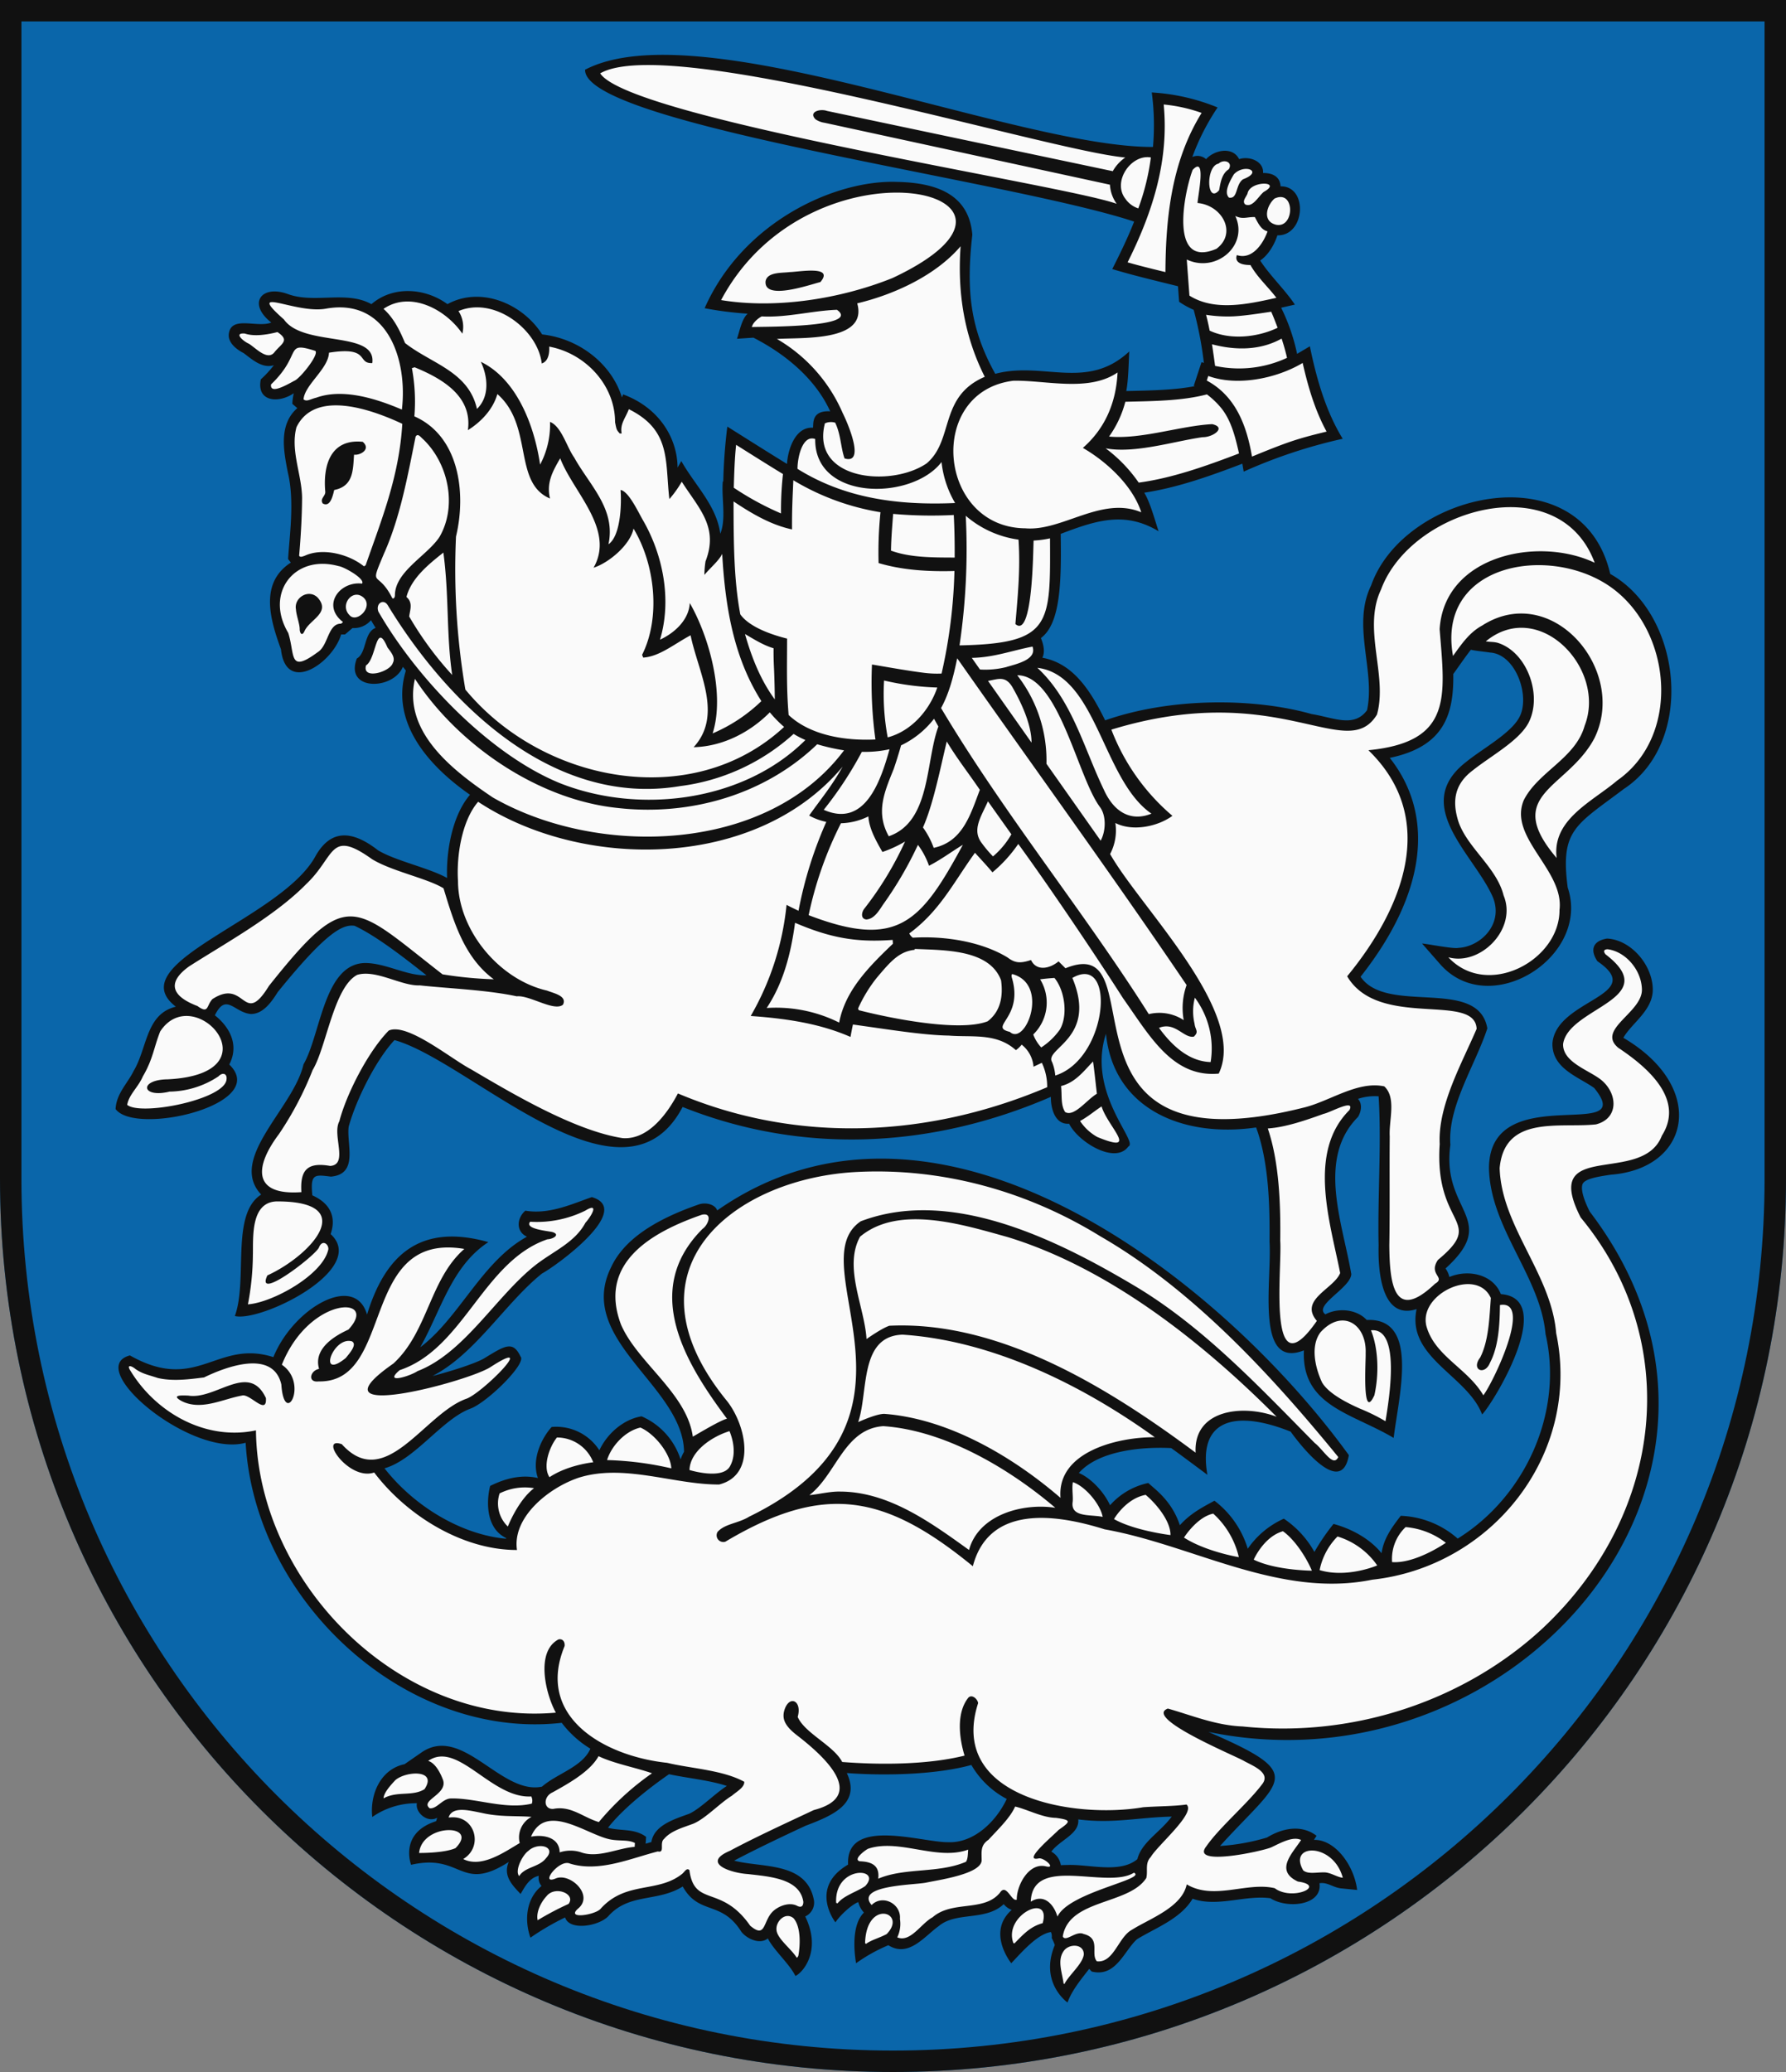 <?xml version="1.0" encoding="UTF-8"?>
<svg xmlns="http://www.w3.org/2000/svg" width="500" height="580" viewBox="0 0 500 580">
  <rect x="0" y="0" width="500" height="580" fill="#808080" stroke="none"/>
  <title>Coat of Arms of Svätý Jur</title>
  <path id="field" d="M500,330V0H0V330C0,468.071,111.929,580,250,580S500,468.071,500,330Z" fill="#0a66aa"/>
  <g id="coa">
    <path d="M151.729,500.125c4.181-3.666,11.3-5.494,13.556-10.622a28.847,28.847,0,0,1-8.026-7.245c-43.685,4.913-85.928-34.129-88.492-78.4C53.435,408.1,23.3,382.833,36.376,379.413c18.812,10.666,24.287-4.6,40.157.478,5.6-13.76,22.829-23.671,26.223-11.916,5.015-16.369,14.607-25.727,33.968-20.28-10.319,6.75-13.236,19.08-19.082,29.446,11.014-8.312,17.274-24.057,29.882-30.958-3.155-1.446-2.856-5.227-.445-7.291,6.646,1.15,13.2-1.919,18.606-3.8,11.747,3.451-9.712,19.091-13.956,21.4-10.279,8.247-18.665,22.514-30.649,28.687,6.551-1.695,12.807-3.866,14.606-5.034,5.613-3.417,7.909-4.97,10.029-.435,1.876,1.878-9.5,13.071-14.161,14.651-7.912,3.052-15.468,14.285-23.912,16.651,8.622,11,21.891,18.627,34.036,19.717.007-.065.014-.13.022-.195-5.735-2.71-5.565-10.371-4.476-14.59,4.4-2.177,8.828-3.237,13.373-2.214-1.834-5.054.877-11,3.843-14.283a14.327,14.327,0,0,1,13.355,6.529c2.264-4.858,6.927-8.726,11.815-9.514a19.667,19.667,0,0,1,10.925,12.072,11.544,11.544,0,0,1,.964-2.15c-.246-18.438-30.492-31.361-20.4-51.7,3.38-7.234,11.356-12.953,24.385-17.482,1.97-.76,4.713-.109,5.3,1.625,61.9-43.239,141.254,19.357,176.836,68.506-2.322,13.323-16.292-6.583-16.292-6.583-15.889-6.333-26.01-3.172-23.308,12.083-3-2.225-7.123-5.319-10.139-7.486-8.564-.42-20.418.821-25.85,6.97,3.415,1.465,7.018,5.284,8.732,9.036a19.755,19.755,0,0,1,10.7-6.229c2.076,1.917,6.588,5.033,8.85,11.819,2.984-3.342,6.386-5.055,9.679-6.855a26.467,26.467,0,0,1,9.324,13.444,24.31,24.31,0,0,1,10.1-8.418,27,27,0,0,1,8.56,9.307,58.643,58.643,0,0,1,5.355-7.839c5.184,1.4,10.289,4.261,13.444,8.2.6-4.254,3.071-7.459,5.372-10.475a25.583,25.583,0,0,1,15.942,6.381c18.982-11.768,29.646-35.448,24.593-57.254-1.418-16.156-15.593-29.713-15.834-46.567.242-24.99,42.159-6.649,29.469-22.3-4.378-3.146-11.843-5.417-11.706-12.5.962-12.4,26.8-13.327,12.587-23-2.2-3.312-1.144-5.719,2.7-6.341,6.607.307,12.708,7.283,12.805,14.17.084,5.951-5.956,9.515-8.232,13.61h0c23.521,13.813,18.857,36.631-3.536,38.32-3.327.5-7.1,1.077-7.84,2.526-.3.587-.7,2.509,1.955,7.791C501.64,413.458,423.879,502.465,338.292,484.8c27.956,12.091,20.476,12.921,3.264,31.933a58.951,58.951,0,0,0,13.152-2.371c4.211-2.58,9.59-3.754,13.871-.482l-.739,1.144c5.953-.151,11.267,7.187,12.1,14.02l-4.321-.43c-2.311-.172-4.017-1.844-6.221-1.451.876,6.26-9.111,7.208-13.73,4.2-6.97-.99-14.886,2.6-21.8.129-3.292,5.605-10.341,8.153-15.541,11.331-3.584,3.142-5.886,10.793-12.722,9.046l-.669-.756c-2.225,2.886-4.882,6.043-6.076,9.437,0,0-7.971-5.55-3.56-16.091a15.44,15.44,0,0,0-.869-1.982,2.9,2.9,0,0,0-.221-1.656c-3.792.553-8.258,5.729-11.1,8.735,0,0-7-8.667.121-14.929A5.162,5.162,0,0,1,281,533.015c-5.131,4.823-13.293,2.007-18.2,6.147-4.014,2.854-8.41,8.937-14.1,5.348a45.447,45.447,0,0,0-9.033,5.046s-2-10.112,2.2-14.181a6.583,6.583,0,0,1-1.59-2.941c-2,.785-5.241,3.863-6.39,5.677,0,0-7.556-9.667,3.542-16.17-.672-13.4,20.448-6.245,27.862-6.269,7.51.369,13.759-6.1,16.546-12.108a24.787,24.787,0,0,1-9.9-9.508c-9.534,2.635-23.43,3.1-34.868,2.261,4.024,8.577-4.024,11.908-11.576,14.765-6.584,3.07-13.942,6.561-19.969,9.753,7.688,2.067,20.369.208,22.348,11.124a4.258,4.258,0,0,1-2.445,4.5c4.793,9.874-.967,15.972-2.762,16.652-1.562-3.283-6.083-7.238-7.7-10.5-2.282,1.813-5.887.084-7.41-1.851-5.571-8.926-11.859-4.529-16.424-12.686-7.072,4.425-15,1.756-20.833,8.311-2.656,2.8-10.882,4.176-12.095.351A71.371,71.371,0,0,0,148.5,542.4c-1.781-4.975-1.148-11.03,3.1-14.463a3.466,3.466,0,0,1-.762-2.85c-2.69.584-3.912,3.1-5.1,5.088-2.2-2.379-5-5.019-3.316-8.973-13.574,8.728-13-2.491-27.335.8,0,0-3.437-8.875,7-12.209l.312-.962c-2.811,1.549-6.211-1.527-5.688-4.065a21.518,21.518,0,0,0-12.49,3.852c-.708-6.132,2.192-13.354,9.03-14.777l4.921-3.407C129.566,482.877,140.318,502.52,151.729,500.125Zm166.688,20.292c1.168-4.739,6.33-7.475,9.613-11.91-9.247.2-16.277,2.025-26.165.79.4,4.084-5.077,5.7-7.546,9.017a5.237,5.237,0,0,1,2.666,3.8q.861-.058,1.784-.057h0C304.529,521.757,313.5,524.556,318.417,520.417Zm-148.2-8.79c3.54.983,7.4.114,10.667,2.55l-.137,1.916c.537-.156,1.075-.309,1.609-.454.735-4.84,6.838-6.525,10.63-7.943,3.068-1.42,7.3-5.75,10.5-7.768-4.874-1.619-11.05-2.179-16.188-3.285-6.37,4.394-13.3,10.108-17.081,14.984Z" fill="#111"/>
    <path d="M118.838,500.837c-3.392,2.1-7.679.433-11.459,2.563.048-1.615,2.108-3.814,3.308-5.108C113.732,495.694,122.57,495.291,118.838,500.837Zm-1.507,17.853s6.934.083,10.171-1.346C134.4,510.47,118.153,510.309,117.331,518.69Zm37.56-12.334c4.987-.977,8.331,2.376,12.754,3.683a74.959,74.959,0,0,1,14.89-13.659c-4.246-1.522-10.681-2.714-14.968-4.785-2.35,4.318-8.553,7.724-12.863,10.126-2.685,1.183-2.585,4.806.187,4.635Zm-1.876,24.422c-1.652,1.754-2.966,4.577-2.5,6.739a82.839,82.839,0,0,1,8.649-4.563C161.323,530.142,155.374,527.754,153.015,530.778Zm64.379,9.538c.244,2.413,4.109,5.194,5.658,7.69.182-.071.318-.207.46-.6h0c.527-2.918.742-8-1.34-10.43C219.9,535.039,217.072,537.849,217.394,540.316Zm-68.73-26.189c3.637-.69,7.961.251,8.021,4.4a9.571,9.571,0,0,1,5.852-.065v0c4.808,1.808,10.29-1.12,15.136-1.476l.078-1.081c-1.833-.983-4.221-.509-6.811-.991C164.385,513.686,152.827,504.266,148.664,514.127Zm4.156,6.066c3.151-3.316-2.2-4.643-4.9-2.091-1.7,1.217-3.879,5.566-2.576,7.062C146.986,522.544,150.882,522.693,152.82,520.193Zm-7.476,4.972h0Zm3.47-16.586c-4.639-.346-8.9.085-14.139-1.146-3.217-.607-8.03-1.959-9.083,1.3h.537v0c6.9-.614,9.289,8.242,3.548,11.653,5.145,2.614,11.491-1.929,15.822-4.473A6.484,6.484,0,0,1,148.814,508.579Zm-28.506-2.395v0c2.061.213,3.532-2.759,6.04-2.757,6.979-.12,15.252,3.232,22.542,1.443a2.574,2.574,0,0,0-.155-2c-11.18.651-20.54-15.713-28.854-9.957,1.963.6,3.387,3.286,4.163,5.374C125.344,502.318,117.489,503.948,120.308,506.184Zm73.646-104.028c1.5-.84,7.8-4.653,9.568-5.017C191.88,381.546,179.474,361.2,196.667,344c1.623-1.105,2.959-4.684-.2-3.961-13.827,4.806-29.191,13.373-22.611,30.745C178.433,381.418,192.315,390.035,193.954,402.156Zm175.48,37.357c7.733,2.32,16.127-1.313,16.127-1.313a20.95,20.95,0,0,0-11.116-8.1A18.525,18.525,0,0,0,369.434,439.513Zm35.341-7.65a21.329,21.329,0,0,0-11.264-4.395,12.26,12.26,0,0,0-3.788,9.8C396.333,437.75,404.775,431.863,404.775,431.863ZM204.333,410.5c2.473-4.306-.112-9.891-.112-9.891-4.886,1.5-11.04,5.6-11.193,10.882C193.028,411.491,202.139,414.322,204.333,410.5Zm-50.5,3c5.222-3.477,12.249-4.172,12.249-4.172a10.9,10.9,0,0,0-10.165-6.937C153.875,404.887,151.827,410.459,153.834,413.505Zm-11.658,13.807s2.8-7.256,7.335-10.728a15.742,15.742,0,0,0-9.646,1.463A8.963,8.963,0,0,0,142.176,427.312Zm11.082-80.4c-17.959,6.131-23.441,30.671-41.368,36.63-4.7,4.014,2.857,1.713,4.984.278,13.139-5.066,21.976-20.947,33.01-29.67,4.982-3.9,11.037-6.3,14.01-11.867,1.621-1.785,4.048-5.9-.065-3.379a30.661,30.661,0,0,1-15.407,3.094c-1.658,2.008,4.773,2.556,6.208,2.882C156.943,345.555,154.911,346.846,153.258,346.908Zm26.039,52.7c-4.236.934-8.139,5.141-9.342,9.1a90.2,90.2,0,0,1,17.985,2.32C187.733,406.973,183.382,401.416,179.3,399.612ZM364.843,523.561h0c1.379,1.146,3.69.512,6,.557,1.81.1,3.472,1.349,5.082,1.508C373.248,515.686,360.464,515.976,364.843,523.561Zm-33.38-93.15c6.259,3.978,15.356,5.476,15.356,5.476a23.623,23.623,0,0,0-7.173-12.19C335.056,424.667,331.463,430.411,331.463,430.411ZM96.794,380.14c.85-1.09,3.394-3.8,1.7-4.68C93.186,374.01,88.8,386.632,96.794,380.14Zm260.6,16.443c-20.584-20.692-46.7-41.528-75.261-50.288-12.619-3.5-30.522-9.17-41.356-.112-4.692,8.559,1.283,19.662,1.811,28.65,0,0,4.217-3.012,6.4-3.724,30.865-1.475,61.322,17.373,85.727,35.523C334.1,394.437,348.171,393.06,357.389,396.583ZM252.674,373.6c-12.174.4-9.51,16-12.424,24.483,0,0,5.244-2.431,7.432-2.3h0c17.842,1.373,35.775,11.908,49.215,23.507-1.073-12.99,16.192-17.051,26.394-16.975C303.166,387.822,277.922,375.259,252.674,373.6ZM308.7,424.612c-.651-3.532-4.872-8.572-8.332-9.724-.356,1.654.123,4.183-.09,5.652C299.761,424.84,305.4,423.89,308.7,424.612Zm50.464,4.018c-5.389,1.537-8.177,7.95-8.177,7.95,6.177,3.031,16.282,3.088,16.282,3.088C365.792,436.132,362.592,431.068,359.167,428.63ZM226.6,418.518c2.457-.2,5.759-1.073,8.675-.991,13.6.073,25.464,8.776,36.008,16.347,2.679-9.851,14.992-13.218,24.154-11.809-12.815-10.932-30.844-21.676-48.146-22.854C236.314,399.971,234.188,412.654,226.6,418.518Zm94.137-.078c-5.623,1.06-8.869,6.791-8.869,6.791,5.8,3.269,15.815,4.473,15.815,4.473C327.744,425.8,323.732,420.967,320.734,418.44ZM284.646,531.761c-.054-4,3.38-10.482,8.164-9.323,3.024.723-.556-2.524-2.007-2.227-4.895,1.041,4.338-6.624,5.528-7.95,3.452-2.415,3.69-2.786-.705-3.4-3.781-.043-8.028-2.38-11.439-3.166-1.38,3.167-4.818,6.423-7.452,9.3-2.277,1.548-1.931,3.244-1.916,5.775-.169,3.8-11.85,5.437-15.589,6.228-3.327.675-19.934.706-15.22,6.266v0c3.062-3.067,8.3-.379,7.937,3.9a8.759,8.759,0,0,1-.752,5.146c3.687,1.548,6.634-3.876,9.893-5.625,5.509-4.8,14.359-1.42,18.826-6.842C281.742,527.021,283.158,532.42,284.646,531.761Zm-.944,12.152.311.078h0c2.555-2.631,4.48-4.72,7.885-5.651C294.414,529.572,280.8,536.112,283.7,543.913Zm-41.517,0,.233.233c1.639-1.166,3.557-1.572,5.794-2.745C254.167,535.372,242.539,531.389,242.185,543.913Zm75.267-19.7c-7.483,4.753-28.422-5.136-28.88,8.111,3.589-2.275,6.376.53,7.471,4.182C299.186,529.677,321.25,526.033,317.452,524.217Zm-83.366,8.432.382.155c1.73-2.212,5.532-3.283,7.756-4.848C247.155,522.672,233.572,522.07,234.086,532.649Zm36.344-11.491c.556-.8.524-2.253.615-3.4-8.79,3.2-19.314-3.189-28.039-.241-.954.5-4.22,2.982-2.337,3.5v0c3.266.111,5.673,1.1,5.192,4.881C253.309,522.71,262.654,524.477,270.43,521.158Zm27.227,25.183c-1.664,2.577-.3,5.878.091,8.837l.233.233h0c1.174-2.473,5.214-5.707,5.438-8.377C303.377,543.941,299,544.02,297.657,546.341ZM465.242,317.91c-5.438,14.186-34.108.642-22.725,22.886,28.524,34.463,23.7,82.871-10.739,115.093-21.376,19.787-52.222,30.667-83.868,27.389-7.578-.287-14.318-3.139-20.963-5.01-6.938,2.581,19.007,13.279,21.287,14.65,2.454,1.371,7.618,3.278,5.14,6.487-4.131,5.513-11.944,12.052-15.687,17.461-4.484,5.732,15.866,1.316,18.251.232,2.489-1.174,6.014-3.193,8.306-2.039-2.358,3.655-7.511,8.525-.887,11.633,8.163,1.117-1.567,5.557-6.493,1.857-7.856-1.832-16.981,3.476-24.633-1.067-1.332,6.452-10.471,9.625-15.3,12.682-3.863,2.017-5.081,9.379-9.854,8.85-1.871-2.113,1.238-6.423-3.715-7.645-2.122-1.04-5.043,2.4-5.833.686,1.7-10.524,18.5-8.792,23.377-16.347.512-2.016-.441-4.119,1.25-5.878,1.838-3.224,12.767-12.374,10.008-14.7-3.513.5-7.968.456-12.113.756-19.281,3.312-54.747-2.649-46.223-29.137-.137-1.192-1.865-2.7-2.843-1.392-3.3,4.281-2.444,11.224-.951,16.081-10.484,2.6-23.812,2.6-34.26,1.78-2.342-4.59-10.5-8.055-12.456-12.611,1.346-4.746-2.6-6.3-3.819-1.554-.489,2.1.156,3.969,3.411,6.533,8.011,6.15,20.008,17.163,4.9,21.1-7.493,3.526-16.36,7.592-23.435,11.381-8.2,3.48.285,6.241,5,6.526,5.9.705,14.586,1.183,15.524,7.794-.024,1.172-.549,1.672-1.664,1.14-2.164-1.188-5.252-.045-6.934,1.585-2.762,2.792-1.88,7.644-6.28,3.944-8.1-11.652-15.652-5.089-17.019-15.564-.732-.714-1.244.328-1.954.986-6.864,5.578-15.858,1.894-22.99,9.922-1.641,1.681-9.8,2.931-6.163-.187,4.473-3.8-2.429-10.172-6.422-8.345-4.507,1.808,1.126-5.577,4.085-4.208,8.146,2.516,16.941-1.443,24.614-3.4,2.039.5.415-2.35,1.677-3.45l.005.006c1.923-2.33,5.362-3.239,8.189-4.3,3.363-1.357,7.457-5.766,10.87-7.866,1.4-1.2,3.518-2.326,3.45-3.885-6.06-3.329-15.058-3.719-21.59-5.309-17.343-1.816-36.977-12.695-28.712-32.679.134-1.174-.5-2.123-1.71-1.865-6.479,3.411-3.623,15.236-.743,20.5-43.572,3.951-83.509-36.273-83.953-79.02-13.906,2.963-27.851-4.776-35.089-16.605-1.252-1.9.2-1.541,1.373-.557,1.991,1.388,3.571,1.607,6.221,2.5,4.211.991,8.866.368,12.961-.155,6.121-2.986,19.341-7.96,21.641,1.975.821,12.261,7.778-.3.143-5.529,7.772-19.457,27.433-19.294,18.633-9.834-4.357,1.969-9.807,5.583-8.216,10.992-2.578.519-3.257,3.92-.09,3.51,21.371.417,11.236-42.076,40.759-37.083-9.733,8.5-10.161,23.177-19.869,32.084-24.41,17.015,20.769,5.161,27.2.984,13.7-8.877-2.224,7.271-6.764,8.871-11.751,4.119-22.662,26.253-34.869,12.719-6.657-2.326,1.978,10.347,9.063,7.925,9.149,12.07,24.772,21.727,39.977,21.688-1.364-9.216,8.941-17.438,17.278-20.231,12.729-4.017,26.726,1.98,39.337,1.9,10.479-2.685,7.573-16.463,2.239-23.3-30.083-36.667,1.335-61.881,35.159-64.12,24.125-1.482,48.317,5,69.258,17.918,26.11,15.042,48.179,39.206,66.653,61.817-1.415,3-4.117-2.018-6.6-3.943-15.51-15.681-31.347-32.7-50.71-44.153-21.848-12.967-51.273-27.452-76.373-17.9-17.775,12.04,24.085,55.7-31.223,82.677-3.062,1.9-6.834,1.967-8.869,4.28a1.875,1.875,0,0,0,2.189,2.733c27.721-16.5,44.6-13.313,69.283,6.867,4.57-17.35,23.372-14.572,36.881-10.332,24.809,4.416,48.946,19.388,74.954,14.1,33.56-3.652,58.564-35.235,51.474-68.99-1.31-16.506-15.363-29.936-15.821-46.236,1.374-14.945,16.8-11.136,26.93-12.217,6.473-1.621,6.2-8.68,1.412-12.521-3.475-2.732-10.669-4.868-10.585-9.938,1.388-10.337,28.283-12.577,11.9-25.137-.5-.6-.764-1.366.544-1.431,4.977.612,9.494,5.724,9.626,11.226.156,6.517-12.823,11.2-6.623,16.353C460.877,298.521,471.813,307.576,465.242,317.91ZM74.447,391.353c-4.752-10.215-14.006.57-21.721-.693-1.931-.08-4.961-.189-1.89,1.522,5.476,2.8,11.565-.586,16.936-1.536C69.947,390.019,74.772,396.411,74.447,391.353Z" fill="#fafafa"/>
    <path d="M272.208,65.708c-1.744,15.355-.689,26.152,6.422,38.933,13.384-3.578,25.657,4.816,37.516-6.264-.172,3.1-.244,8.118-.843,11.087,6.708-.149,13.407-.259,19.139-1.36l-.235-.126,2.174-6.616.652.239a102.145,102.145,0,0,0-2.853-14.864,25.24,25.24,0,0,1-4.073-2.256l-.324-4.355c-6.158-1.531-12.593-3.05-18.4-4.809,2.173-4.274,4.5-9.084,6.12-13.287-35.015-11.606-154.056-27.2-153.708-42.513C195.633,2.932,284.48,41.289,322.782,41.137a69.383,69.383,0,0,0-.34-15.257,57.354,57.354,0,0,1,18.432,4.2A64.333,64.333,0,0,0,333.8,43.938a3.623,3.623,0,0,1,3.85.617c2.306-2.59,7.47-3.63,9.241-.008,2.984-.966,6.946.654,6.708,3.876,3.967.011,4.813,2.11,4.9,3.739,7.8-.129,6.933,13.914-.888,13.713,0,0-1.375,4.722-4.814,7.054,2.7,4.195,6.878,8.092,9.713,12.339l-3.846.87a54.073,54.073,0,0,1,4.463,12.917l3.577-2.122c2.041,10.074,4.816,18.772,9.195,25.886a143.641,143.641,0,0,0-27.722,9.2L347.8,129.8c-8.73,3.335-18.017,6.685-27.464,8.117,1.663,2.689,3.008,7.794,4.02,10.8-9.468-5.724-17.575-3.009-27.406.727.194,13.187.026,25.048-5.543,29.161.7,1.735,1.232,3.81.409,5.511,8.607,1.566,13.452,9.139,17.578,17.525,18.216-6.4,41.564-6.354,57.786-1.762,6.154.977,11.82,3.945,15.525-1.061,2.4-11.087-4.333-23.763,1.15-34.946,9.3-26.413,59.015-37.419,66.94-3.214,20.117,11.288,23.892,46.979,3.807,60.188-13.533,10.2-17.824,11.432-15.718,27.59,6.492,19.251-21.637,37.2-35.613,21.569l-5.16-5.894c1.525.1,8.789,1.558,10.149,1.226,6.194-.316,12.619-6.545,9.763-13.981-5.02-11.947-23.357-25.883-7.507-38.119,4.457-3.628,12.221-7.815,14.719-12.253,3.324-5.7-.732-17.829-8.059-18.32-1.056-.175-4.264-.5-5.393-.787-1.4,1.764-3.534,4.868-4.929,6.8.163,11.271-2.535,20.309-17.783,23.468,12.869,16.3,10.017,38.228-8.173,61.263,7.323,10.792,32.984-.037,35.488,14.462-3.382,10.324-11.172,21.877-10.344,32.576-2.654,18.735,13.977,20.684-1.36,34.63a6.427,6.427,0,0,1,1.072,2.382c5.317-2.233,12.241-.756,14.419,4.8,15.928,1.157-2.418,30.944-5.252,33.679-4.077-10.87-21.226-15.926-18.336-29.488-9.813,3.172-10.833-10.645-10.637-17.837-.314-13.42.853-28.579,0-41.728a14.859,14.859,0,0,0-5.785.72c1.053,1.052,1.19,3.085.011,5.056-11.558,11.628-4.311,29.609-1.873,43.985-.16,3.9-10.689,8.739-7.258,11.273,3.622-1.929,8.773-1.44,11.579,1.573,14.807-.674,9,21.018,7.539,33.017-11.684-6.968-25.842-8.919-25.125-24.506-13.709,5.382-8.936-19.269-9.626-30.456.091-9.893-.169-22.223-3.755-31.943-20.246,2.95-39.9-4.988-42.038-26.23-5.408,16.67,9.287,30.24,6.265,31.567-3.69,5.117-14.112-1.317-16.577-6.386-4.063.33-5.169-4.541-5.106-7.519-33.473,14.488-69.654,16.215-103.1,2.831-16.6,31.657-59.572-12.9-80.665-18.719-5.078,5.427-10.649,16.419-12.809,24.185-.707,4.762,2.923,13.319-4.972,14.032-4.56-.556-5.823-.893-5.212,5.245,4.663,2.06,6.877,5.73,5.123,10.841,10.707,9.838-19.52,24.711-26.816,22.934,3.7-10.182-1.234-28.518,7.367-34-9.44-10.064,9.11-24.247,11.844-36.43,4.85-8.326,5.695-28.381,17.395-28.385,5.753.075,11.448,3.586,17.034,3.441-6.059-4.8-13.957-10.971-20.119-13.861-3.137-.436-7.55,1.281-21.506,18.544-2,3.212-4.292,6.149-7.522,6.149-4.683-.382-6.924-6.109-10.086.369,4.36,3.47,6.779,8.488,4.03,13.775,11.564,11.182-26.227,20.041-31.826,12.465.217-4.364,3.356-7.181,5.058-10.67,3.851-6.434,3.37-15.944,11.811-17.984-15.954-12.3,29.718-24.5,39.18-42.3,4.17-7.247,10-7.26,17.417-1.481,4.923,2.974,14.3,4.926,19.339,7.756-.288-7.737,1.543-17.649,6.416-23.3-9.8-6.805-22.7-19.208-17.957-34.761q-.42-.53-.831-1.058c-2.7,6.591-16.416,6.831-12.89-2.322,2.8-1.577,1.9-7.284,5.257-8.569q-.677-1.088-1.3-2.149a6.278,6.278,0,0,1-5.177,2.194l-2.1,1.8-1.075-.017c-2.341,8.011-15.48,16.988-16.848,4.161-3.114-8.526-6-18.6,2.763-24.268l-.769-1c.416-6.7,1.834-16.348-.067-24.207-1.132-5.836-2.7-13.362,2.654-18.041-.161-.113-1.227-1.049-1.4-1.192a16.32,16.32,0,0,1,.408-2.968c-4.257,2.917-10.5,2.427-9.235-3.878a30.382,30.382,0,0,0,3.661-3.97c-3.291,1.03-6.183-1.7-8.487-3.4-1.041-.519-4.715-2.591-4.08-5.669.883-4.806,7.991-1.322,11.838-2.873-6.755-5.307-2.8-10.719,4.7-7.951,7.4,2.693,16.421-1.06,23.334,2.809,6.056-5.223,15.068-4.561,21.283-.006,9.3-5.1,21.047-.163,26.511,8.476,10.312,1.135,19.437,8.192,22.339,17.635l.327-.851c10.405,3.857,15.21,12.582,15.247,20.489l1.052-1.83c3.749,6.716,9.847,12.385,10.908,20.344,1.72-4.215.274-10.1.711-14.666l.123.082a152.549,152.549,0,0,1,1.139-15.4c5.414,3.4,11.827,7.469,16.709,10.447.2-3.8,2.214-10.457,7.271-10.133.178-1.094-.511-4.9,4.819-4.587-4.143-9.125-12.569-16.056-21.477-20.614-.419.009-4.233.282-4.614.3.693-1.984,1.327-5.574,2.983-7.021a97.83,97.83,0,0,1-12.047-1.53c10.784-24.428,36.821-35.966,53.778-35.361C262.6,51.127,271.292,54.667,272.208,65.708Z" fill="#111"/>
    <path d="M97.832,172.183c-2.8-2.789.842-7.588,3.916-4.927C104.657,169.853,99.852,174.569,97.832,172.183ZM276.6,190.6l12.183,17.279c0-5.1-2.915-11.3-5.405-15.615C281.422,189.072,279.4,190.115,276.6,190.6ZM107.557,154.828c-4.33,10.312-1.919,4.306,2.24,12.559.187.285.731.175.763-.783.05-6.677,9.143-11.15,12.5-16.34,4.981-8.663,2.453-20.479-4.5-27.216-.965-.843-1.542-1.808-2.2-.855-2.222,10.943-4.284,22.493-8.8,32.635ZM220.351,178.76c-.006,7.812-.2,13.749.427,21.383,6.046,5.691,15.766,7.271,24.3,6.856a117.263,117.263,0,0,1-.965-20.988c4.871.817,10.4,1.822,14.838,2.356h0a28.768,28.768,0,0,0,4.649.175,144.386,144.386,0,0,0,3.6-28.705c-7.429.2-14.525-.235-21.234-2.22a110.481,110.481,0,0,1,.531-14.23,68.743,68.743,0,0,1-24.4-8.954c-.22,5.125-.4,8.29-.363,13.764-5.768-1.234-11.041-4.265-16.372-7.834.017,11.3.067,21.977,1.89,31.612C209.826,175.588,216.186,177.725,220.351,178.76Zm28.468,55.329c11.8-4.088,10.239-20.847,13.886-30.719l-1.217-2.175a25.453,25.453,0,0,1-9.225,7.445c-.686,2.415-1.431,4.8-2.078,6.655h0C247.554,221.789,245.1,227.4,248.819,234.089ZM262.4,192.452a74.775,74.775,0,0,1-14.9-1.962,65.816,65.816,0,0,0,1.016,15.92C255.085,204.674,260.19,198.893,262.4,192.452Zm12.486,43.6a34.166,34.166,0,0,0,3.107,3.677,23.077,23.077,0,0,0,5.147-6.188c-2.379-3.342-4.6-6.465-6.558-9.232-1.93,4.326-4.585,8.019-1.7,11.743Zm-9.832-28.491c-1.674,6.832-3.712,17.452-6.668,24.063a22.908,22.908,0,0,1,3.01,5.71c8.078-1.729,10.233-9.142,12.916-16.243C271.252,216.567,267.846,212.245,265.055,207.559Zm28.9-56.863a27.506,27.506,0,0,1-4.59.615c-.152,2.784-.228,27.644-5.1,23.371.636-7.567,1.429-15.173.875-23.629a28.515,28.515,0,0,1-14.774-6.682,183.543,183.543,0,0,1-1.741,36.287C294.464,180.138,294.059,174.851,293.958,150.7Zm-184,34.914c.868-1.567-.543-3.088-1.488-4.389-3.271-7.694-3.032,3.18-5.995,5.036C101.326,190.379,109.149,188.121,109.963,185.61ZM289.064,181c-5.512,1.02-10.772,3.054-17,3.153.751,1.087,1.521,2.168,2.285,3.256a24,24,0,0,0,7.445-.7V186.7C284.646,185.838,290.331,184.654,289.064,181ZM156.631,219.176c22.326,8.916,51.564,5.226,68.844-12.029a24.72,24.72,0,0,1-3.3-1.709,58.079,58.079,0,0,1-31.735,14.605l-.006,0c-35.437,5.961-64.917-22.772-81.856-50.585-1.186-2-3.483-.528-2.647,1.748C116.517,189.62,136.724,210.968,156.631,219.176Zm-18.623,4.08c29.483,16.887,76.819,15.5,98.286-13.22a57.163,57.163,0,0,1-7.516-1.7c-14.571,14.046-35.411,20.151-55.843,17.836v0c-22.509-2.3-44.842-17.873-56.77-36.15C112.758,204.827,126.608,215.611,138.008,223.256Zm111.018-13.522a32.49,32.49,0,0,1-7.749.725,104.469,104.469,0,0,1-10.669,16.224C241.991,231.742,246.458,219.03,249.026,209.734ZM216.7,187.351c-.111-2.285-.148-3.434-.136-5.891-2.959-.862-5.714-2.669-8-3.975,1.912,6.735,4.424,12.951,8.338,18.295C216.9,193.375,216.8,189.667,216.7,187.351Zm5.877,70.965c-1.185,8.787-3.308,16.867-7.94,23.845a39.483,39.483,0,0,1,20.289,4.085c1.667-8.789,7.952-15.32,15.052-22.069L249.9,263.1C239.65,263.868,232.378,262.5,222.58,258.316Zm-7.943,23.85,0,0h0Zm30.728-8.346a40.131,40.131,0,0,0-5.128,8.455,5.192,5.192,0,0,0,.175.5c8.558,2.2,28.149,6.2,36.092,3.109,3.69-2.835,4.344-7.122,3.754-11.467-3.256-8.726-15.911-8.409-24.166-8.791l-.02.252c-4.409.452-6.823,3.338-10.707,7.937Zm-11.057-187.1c-6.91.236-14,2.23-21.06,1.851a6.857,6.857,0,0,0-2.331,2.007h0a4.127,4.127,0,0,0-.446.971C212.817,91.4,241.361,91.787,234.308,86.722Zm35.254,149.756c-3.572,2.195-6.1,4.136-9.478,5.871a21.984,21.984,0,0,0-3.1-5.852,103.794,103.794,0,0,1-9.769,16.728h0c-1.156,1.746-2.481,4.013-4.661,4.163-1.652-.153-1.416-2.064-.479-3.159a92.827,92.827,0,0,0,11.3-18.664,33.309,33.309,0,0,1-6.331,2.926c-1.923-3.373-3.709-6.548-3.936-9.957a18.412,18.412,0,0,1-7.678,1.917,104.248,104.248,0,0,0-9.044,25.727C251.265,265.724,257.8,258.26,269.562,236.478Zm68.7-131.234-.421,1.282c7.871,4.235,11.109,12.174,12.663,21.286,3.832-1.567,7.658-3.134,11.135-4.3h0c3.483-1.165,6.616-1.929,9.749-2.693-3.175-5.8-5.132-12.3-6.7-19.215C357.278,106.005,346.315,108.191,338.262,105.244Zm-70.284,79.028c-1.036,5.063-2.259,9.82-4.519,13.938,17.835,29.919,40,56.958,58.153,85.669a12.475,12.475,0,0,1,9.775,1.683h0a19.107,19.107,0,0,1,.81-9.82C311.339,244.923,289.394,214.8,267.978,184.272Zm66.228,105.919c-2.868.463-5.229-4.283-9.737-2.466,3.753,5.161,8.5,9.4,14.456,9.575a23.824,23.824,0,0,0-4.415-18.024,15.1,15.1,0,0,0-.091,7.264C334.609,288.34,335.76,288.749,334.206,290.191Zm-84.167-146.34h0c-.259,3.651-.544,6.778-.6,10.287,5.283,1.924,11.354,1.925,17.829,1.942.019-4.1-.046-8.092-.253-11.918A122.511,122.511,0,0,1,250.039,143.851ZM82.423,106.575c1.52-.563,6.975-7.316,5.853-8.351-8.859-2.806-3.473.832-12.4,9.387h0C75.553,110.461,80.09,107.842,82.423,106.575Zm181.166,22.761c-8.241,10.816-35.609,10.988-35.367-6.441-3.621-1.285-4.98,5.289-4.953,8.351,13.157,8.209,27.972,10.27,44.12,9.562A28.591,28.591,0,0,1,263.589,129.336Zm-58.162,7.193a81.521,81.521,0,0,0,13.22,7.192,92.072,92.072,0,0,1,.55-11.025c-3.949-2.4-8.367-5.185-13.116-8.176C205.681,128.22,205.55,132.262,205.427,136.529Zm34.558-51.616c3.039,10.783-15.308,9.515-22.49,9.963a44.3,44.3,0,0,1,18.424,20.755c1.372,2.718,6.465,14.5.512,12.69-1.077-3.115-1.02-6.677-2.616-10a4.044,4.044,0,0,0-2.881.194c-4.052,15.96,18.541,17.991,28.479,11.2,7.73-6.514,3.372-18.706,16.275-24.238-5.762-11.435-7.686-23.543-6.765-36.539C262.085,76.978,250.565,82.388,239.985,84.913Zm-123.9,17.9-.771.234a51,51,0,0,1,.693,13.5c12.4,5.447,14.634,21.164,11.652,33.645a201.112,201.112,0,0,0,2.623,42.831c21.47,26.022,63.513,34.3,89.229,10.462a34.529,34.529,0,0,1-4-4.085c-5.591,5.66-13.289,9.573-21.324,9.756,8.354-9.107,1.177-21.194-.848-31.327-4.665,2.49-8.736,5.956-13.272,6.247l-.31-.77c5.275-10.5,3.611-25.383-2.4-35.341-.919,4.572-6.93,9.608-11.187,10.954,6.114-10.7-5.756-21.19-9.335-30.634-2.1,3.624-3.921,6.844-2.855,11.264-10.443-4.415-4.568-20.353-14.741-29.242-1.248,4.4-4.7,7.895-8.254,10.106C132.3,110.977,123.9,106.016,116.087,102.816Zm114.375,18.515v0ZM126.593,188.938c-1.684-11.6-.835-22.125-2.467-34.26-3.911,3.117-8.945,7.067-10.339,12.423,1.888,1.623,1,3.57.771,5.477A93.731,93.731,0,0,0,126.593,188.938ZM89.342,349.069c-.348,1.875-18.129,15.65-14.489,7.949,12.3-5.63,26.017-20.765,2.639-20.716-7.191.18-6.619,9.54-6.687,14.715H70.8a76.358,76.358,0,0,1-1.391,14.1c6.918-.491,21.032-8.291,22.51-15.406C92.045,348.323,90.326,346.868,89.342,349.069ZM291.5,293.2a19.155,19.155,0,0,0,5.225-5.018h0c2.267-3.888,1.447-10.8-1.521-14.43-1.366.078-2.707.207-4.014.388a12.433,12.433,0,0,1-1.929,15.434A10.941,10.941,0,0,0,291.5,293.2Zm-2.159,5.4a8.713,8.713,0,0,0-3.321-6.176,7.882,7.882,0,0,1-1.618,1.541c-5.423-4.885-12.178-3.564-18.736-4.079-7.242-.122-16.57-1.668-26.879-3.1-.22.946-.447,2.163-.686,3.477-8.526-3.746-17.937-5.156-27.935-5.865a77.384,77.384,0,0,0,10.031-31.1c1.114.577,2.227,1.127,3.354,1.645a112.5,112.5,0,0,1,7.775-24.879,17.071,17.071,0,0,1-4.8-1.768c3.316-4.69,6.214-8.052,9.374-13.692-23.871,28.679-72.421,29.344-102.047,9.834-4.562,5.3-6.089,15.115-5.632,22.206h0c.017,13.719,11.5,27.584,24.918,30.646,1.807.736,5.736,1.461,4.467,3.95-2.47,2.027-9.338-2.733-12.942-2.349-8.381-1.795-18.594-2.149-27.171-3.064-5.091.236-12.227-4.521-17.492-2.939-6.575,3.448-8.665,20.4-12.47,26.627A92.094,92.094,0,0,1,78.1,317.45c-6.871,9.119-7.475,17.267,6.277,16.256-.41-6.263,1.735-8.454,8.067-7.334,5.174-.364.47-8.686,2.551-12.482,2.058-7.882,8.2-19.7,13.84-25.411,5.152-2.305,17.417,7.909,23.009,10.83,11.726,6.9,29.075,17.195,42.455,19.281,7.305.532,12.677-7.156,15.486-12.508,33.731,14.257,70.439,12.245,103.382-1.749a15.615,15.615,0,0,0-1.5-6.833Zm-6.632-9.754c4.392,4.053,11.146-13.143.848-16.139-.4-.149-.466.453-.233,1.126C286.568,285,276.581,287.381,282.706,288.846ZM75.3,275.968c22.225-27.918,23.386-22.811,48.587-3.229a110.147,110.147,0,0,0,14.353,1.39c-8.389-6.165-11.3-16.4-14.073-25.469-4.419-2.758-14.439-4.76-19.993-8.143-11.984-8.573-10.234-.85-18.366,6.876-8.758,8.972-22.593,16.555-32.881,23.13v0c-6.788,4.909-4.187,8.622,2.344,11.084,3.232,2.354,2.474-.144,4.207-1.943C68.821,273.6,68.019,287.782,75.3,275.968Zm232.715-49.947c-6.373-8.427-11.562-37.038-23.235-37A38.722,38.722,0,0,1,292.96,213.8l15.175,21.525c1.393-2.506,1.657-6.783-.116-9.3Zm-246.888,75.3a25.359,25.359,0,0,1-13.666,4.246c-7.858,1.92-8.705-3.349-.505-3.438,30.848-1.539,7.351-27.9-2.111-13.395-1.779,4.482-2.009,7.736-4.842,12.561-1.321,3.073-3.892,5.077-4.395,7.975,3.741,3.178,27.372-1.474,27.811-7.126C63.634,300.547,62.345,300.037,61.131,301.324Zm18.358-211.9c5.5,7.851,25.931,2.978,24.743,12.21-4.426.224-.467-4.756-12.126-2.906-.177,4.525-6.758,8.94-7.128,13.045l-.01,0c.911.784,1.89-.054,3.593-.453,7.28-2.617,16.373.091,23.953,3.334,1.646-13.745-3.9-31.408-21.36-28.232C82.606,87.9,68.442,79.649,79.489,89.425ZM69.645,96.2c1.911,1.146,5.328,5.035,7.283,2.273,1.993-2.386,4.245-3.179.744-5.516-2.678.683-6.431,1.328-9.121.414C65.269,93.1,68.13,95.546,69.645,96.2ZM419.919,365.31c-.059,5.037-.305,11.491-2.811,16.2-1.444,3.608-5.4,1.987-2.718-1.522,2.437-4.762,2.587-11.468,2.979-16.65-3.951-8.748-20.244-1.217-18.05,7.82h0c2.281,8.424,11.566,11.893,15.951,19.422C417.937,387.129,429.243,363.733,419.919,365.31ZM300.211,273.749c7.137,16.969-7.984,19.694-5.664,23.571a12.834,12.834,0,0,1,.88,3.749C310.27,296.358,312.527,266.659,300.211,273.749Zm102.352,78.925c13.619-11.3-1.089-9.023.486-32.428-.541-10.772,6.224-22.608,10.34-32.245-.443-10.311-27.462.188-36.242-14.716,15.673-19.067,25.709-44.126,5.943-63.282,23.7-2.311,21.428-15.068,19.944-33.89,1.29-20.6,27.521-26.129,43.409-18.58-9.985-26.973-51.444-15.24-59.818,7.5-5.242,11.056,1.937,24.041-1.139,35-8.557,13.933-27.27-10.184-74.353,4.207a59.531,59.531,0,0,0,17.091,24.129c-4.131,3.028-11.167,4.467-15.971,2.007a14.138,14.138,0,0,1-1.47,8.688c8.392,14.919,38.621,44.319,30.408,61.463-12.929,1.191-19.342-10.594-26.77-21.073-8.114-12.7-21.027-31.8-29.352-43.213a39.085,39.085,0,0,1-7.231,7.95c-1.546-1.869-3.522-3.953-4.888-5.477-6.051,8.387-9.821,16.271-18.386,22.574a3.045,3.045,0,0,0,.984,1.2c8.878-.552,19.222,1.072,26.537,5.541,2.011,1.512,3.47,1.73,6.551.7,1.5,3.166,5.149,2.5,7.717.382l1.929,1.929c26.616-10.847-7.3,57.692,66.818,38.973,7.239-1.779,14.988-7.514,22.443-5.912,3.466,3.232,1.238,9.51,1.523,14.03-.1,9.765.055,20.757-.118,30.453.083,10.247,1.133,21.89,12.787,10.772C404.914,357.507,399.735,356.846,402.563,352.674Zm24.042-128.722c4.013-7.94,14.474-11.678,17.014-20.781,6.25-15.9-12.734-35.908-27.656-23.643,1.217.2,2.13.1,3.282.4h0c8.305,2.542,12.706,14.792,8.623,22.5-2.761,5.054-10.56,9.219-15.517,13.187-5.252,3.921-5.841,8.761-4.053,14.385,2.485,7.3,10.7,12.823,12.637,20.638,3.9,9.375-6.5,19.843-15.466,17.324,10.894,11.712,31.2.893,31.12-13.233C437.97,243.554,422.136,234.445,426.605,223.952Zm23.363-60.276c-17.306-11.224-47.78-5.491-43.193,19.94,2.543-3.568,4.692-6.62,8.147-8.507,19.623-12.562,40.911,12.663,31.378,31.658-7.605,14.145-25.838,15.428-10.507,33.411-1.356-10.805,9.971-15.752,16.975-21.713C471.091,205.635,467.928,175.328,449.968,163.676ZM375.186,356.358c-2.768-14.158-9.283-33.82,2.6-45.628,1.63-3.308-5.258.667-7.224,1.062-4.843,1.745-10.651,3.771-15.635,4.092,3.242,9.54,3.6,21.481,3.483,31.449.559,7.731-3.834,42.7,10.254,22.413C363.574,363.8,373.411,360.8,375.186,356.358ZM306,297.133c-2.609,2.715-5,5.917-8.947,6.869.292,2.734-.15,5.293,1.139,7.283h0c2.518,1.481,6.033-3.435,8.889-5.121C306.729,303.242,306.412,299.964,306,297.133Zm-3.625,16.67a13.936,13.936,0,0,0,4.842,4.48c12.057,4.948,2.84-2.952,1.178-8.572C306.133,311.2,304.894,312.376,302.374,313.8Zm81.441,58.583c2.135,5.3,2.238,12.53.945,18.186-3.558,7.721-2.329-10.109-2.44-11.718.344-8.151-6.481-12.679-12.613-5.951-2.907,3.812-1.547,9.876.4,14.061,1.881,3.232,7.336,5.887,10.611,7.341v0a53.774,53.774,0,0,1,7.16,3.535C388.79,392.128,392.346,371.517,383.815,372.386ZM345.137,88.562l0,0a38.876,38.876,0,0,1-7.49-.441c.369,1.4.7,2.881,1,4.429,5.577,2.638,13.231,1.971,19.033-.8-.8-2.068-1.084-2.871-1.8-4.493C352.032,87.838,348.183,88.421,345.137,88.562Zm-5.412,10.649c.149,1.01.3,2.111.446,3.211a31.842,31.842,0,0,0,20.134-2.253c-.388-1.735-.906-3.541-1.508-5.392-5.853,3.281-12.732,3.387-19.493,1.592C339.446,97.288,339.582,98.2,339.725,99.211ZM332.24,72.647l.751,10.106c7,4.4,16.137,2.465,24.336.608-2.321-3.079-5.281-5.659-7.258-9.173-5.152,0-3.787-2.78-3.787-2.78,4.159,1.385,7.282-3.02,8.572-6.636-1.842-.489-2.6-2.231-3.554-4.014-2.254-.052-3.361.73-5.477-.311C349.647,68.687,340.441,76.539,332.24,72.647Zm1.643-25.08c-2.421,6.4-6.686,27.845,6.669,22.077h0c5.867-4.386,1.641-12.191-5.3-12.819C335.408,54.488,337.776,43.388,333.883,47.567ZM357.19,62.9c5.3,1.157,5.443-10.047-.389-7.309C354.68,57.447,353.243,61.886,357.19,62.9Zm-37.69,80.5c-2.372-7.39-9.627-14.15-16.346-18.023,6.222-5.441,9.313-12.663,9.711-21.112-8.083,5.55-20.083,2.135-29.165,2.311-24.52,3.022-21.175,41.1,3.348,41.309C297.36,148.783,308.434,138.736,319.5,143.407ZM341.7,114h0a23.252,23.252,0,0,0-3.819-3.6c-6.822,1.785-14.563,1.876-22.834,2.065a29.613,29.613,0,0,1-4.564,9.743c9.121.831,19.9-3.013,28.867-3.477,4.136.9.245,3.7-2.654,3.645-7.649,1.044-19.048,4.692-27.177,3.114a40.954,40.954,0,0,1,9.27,9.607c9.184-1.236,18.43-4.475,28.077-8.163C345.778,122.022,344.556,117.382,341.7,114ZM113.39,96.024c7.439,5.835,17.774,7.927,20.14,18.444,3.656-3.544,3-9.163,1.081-13.194,9.98,4.838,14.96,17.674,16.593,28.783a23.782,23.782,0,0,0,2.777-11.958c3.214,1.251,4.709,7.1,6.746,9.931,4.342,7.849,11.733,14.415,9.614,24.329,3.384-2.34,3.7-11.045,3.392-15.2,2.252.313,4.99,6.276,6.28,8.487,5.662,9.791,8.08,22.387,4.758,33.419,4.242-1.965,8.111-5.655,8.332-10.268,5.5,9.575,9.866,25.648,6.4,36.5a44.962,44.962,0,0,0,13.647-9.038c-7.651-12.03-10.1-26.024-10.967-41.206-.951,1.923-3.191,3.762-4.991,5.872a26.863,26.863,0,0,1,.324-3.8h0c3.727-9.612-1.835-14.726-6.655-22.283a29.9,29.9,0,0,1-3.47,4.862c-1.233-10.568.574-19.26-11.342-25.158-.989,2.575-2.516,4.126-2.007,6.791H173.5c-.932-1.044-.89-1.092-1.308-3.133.025-10.425-8.338-19.312-18.444-21.176.085,1.154.039,4.051-2.085,4.713-1.058-9.409-13.3-18.906-23.305-14.663a8.046,8.046,0,0,1,1.081,6.325c-4.686-6.86-14.573-12.054-22.07-6.947C110.141,88.944,111.861,92.3,113.39,96.024ZM315.677,73.437c3.26.94,6.825,1.807,10.592,2.726C326.346,59.8,328.3,44.7,336.4,31.61a43.711,43.711,0,0,0-10.617-2.357C327.274,44.626,322.9,59,315.677,73.437Zm-.631-17.813a7.009,7.009,0,0,0,3.629,2.71,65.528,65.528,0,0,0,3.515-14.256C316.687,43.084,311.314,50.805,315.046,55.624Zm34.2-1.436c-.382,1-1.577,2.1-.668,3.016h0c2.068,1.033,3.673-2.182,5.2-3.47C359.258,50.7,349.9,50.434,349.248,54.188Zm-36.62,2.87a10.115,10.115,0,0,1-1.891-5.353l-79.9-17.338a6,6,0,0,1-2.544-.984h.007c-2.019-2.052,1.253-3.032,3.237-2.33l79.991,16.864a11.455,11.455,0,0,1,3.5-3.826c-21.682-1.905-127.527-34.782-147-23.552C176.25,33.18,298.069,51.729,312.628,57.058Zm28.663-3.8c.349-1.655.613-4.585,2.706-5.872,1.246-2.054-1.379-2.949-2.861-1.574C337.491,46.461,337.786,57.283,341.291,53.259Zm-18.936,174.5c-13.71-9.41-15.3-38.8-31.942-40.824,9.711,8.985,12.96,22.374,18.606,34.1v0C311.919,227.505,316.735,230.033,322.355,227.76Zm21.7-172.44c2.567.478,1.759-3.649,3.949-5.133,5.892-2.238.311-4.484-2.577-1.386C344.446,50.485,342.493,53.761,344.055,55.32ZM112.626,118.638c-.887,14.787-5.8,26.781-10.262,39.587l-.466.311c-4.171-3.392-11.546-5.322-16.6-2.958-.718.233-1.184.479-1.554,0,.443-5.087.8-10.931.823-16.25h0c-.081-6.537-3.3-13.169-1.574-19.726C88.231,108.723,104.626,114.879,112.626,118.638ZM91.054,137.561c.174,1.314-1.606,1.981-.7,3.373,2.079,1.124,2.779-1.983,3.211-3.775,5.448-1.062,5.239-5.682,5.555-9.879,1.754.23,4.821-1.544,2.421-3.606C92.629,122.775,90.405,130.113,91.054,137.561Zm158.81-59.735v0c-14.4,5.8-32.544,8.724-47.991,6.176C227.152,36.538,301.215,53.717,249.864,77.826Zm-20.185,1.125c3.958-4.708-5.892-2.851-8.591-2.788-2.25.291-6.243-.067-6.759,2.531C213.759,84.257,226.7,79.69,229.679,78.951ZM96.032,174.126l-.537.46c-3.747-.057-3.517,6.082-6.564,7.982-8.207,6.052-6.28.726-8.236-5.4h0c-6.618-11.069,1.626-22.123,14.1-18.7,1.409.142,7.519,3.552,6.564,4.9C95.111,162.62,89.932,169.459,96.032,174.126Zm-7.057-6.8c-2.537-2.618-6.757-.022-6.117,3.285.078,1.551.995,3.915,1.042,5.386-.043,1.009.589,2.384,1.366.629C86.7,173.431,92.656,171.546,88.975,167.331Z" fill="#fafafa"/>
  </g>
  <path id="border" d="M497,330V3H3V330C3,466.414,113.586,577,250,577S497,466.414,497,330Z" fill="none" stroke="#111" stroke-width="6"/>
</svg>
